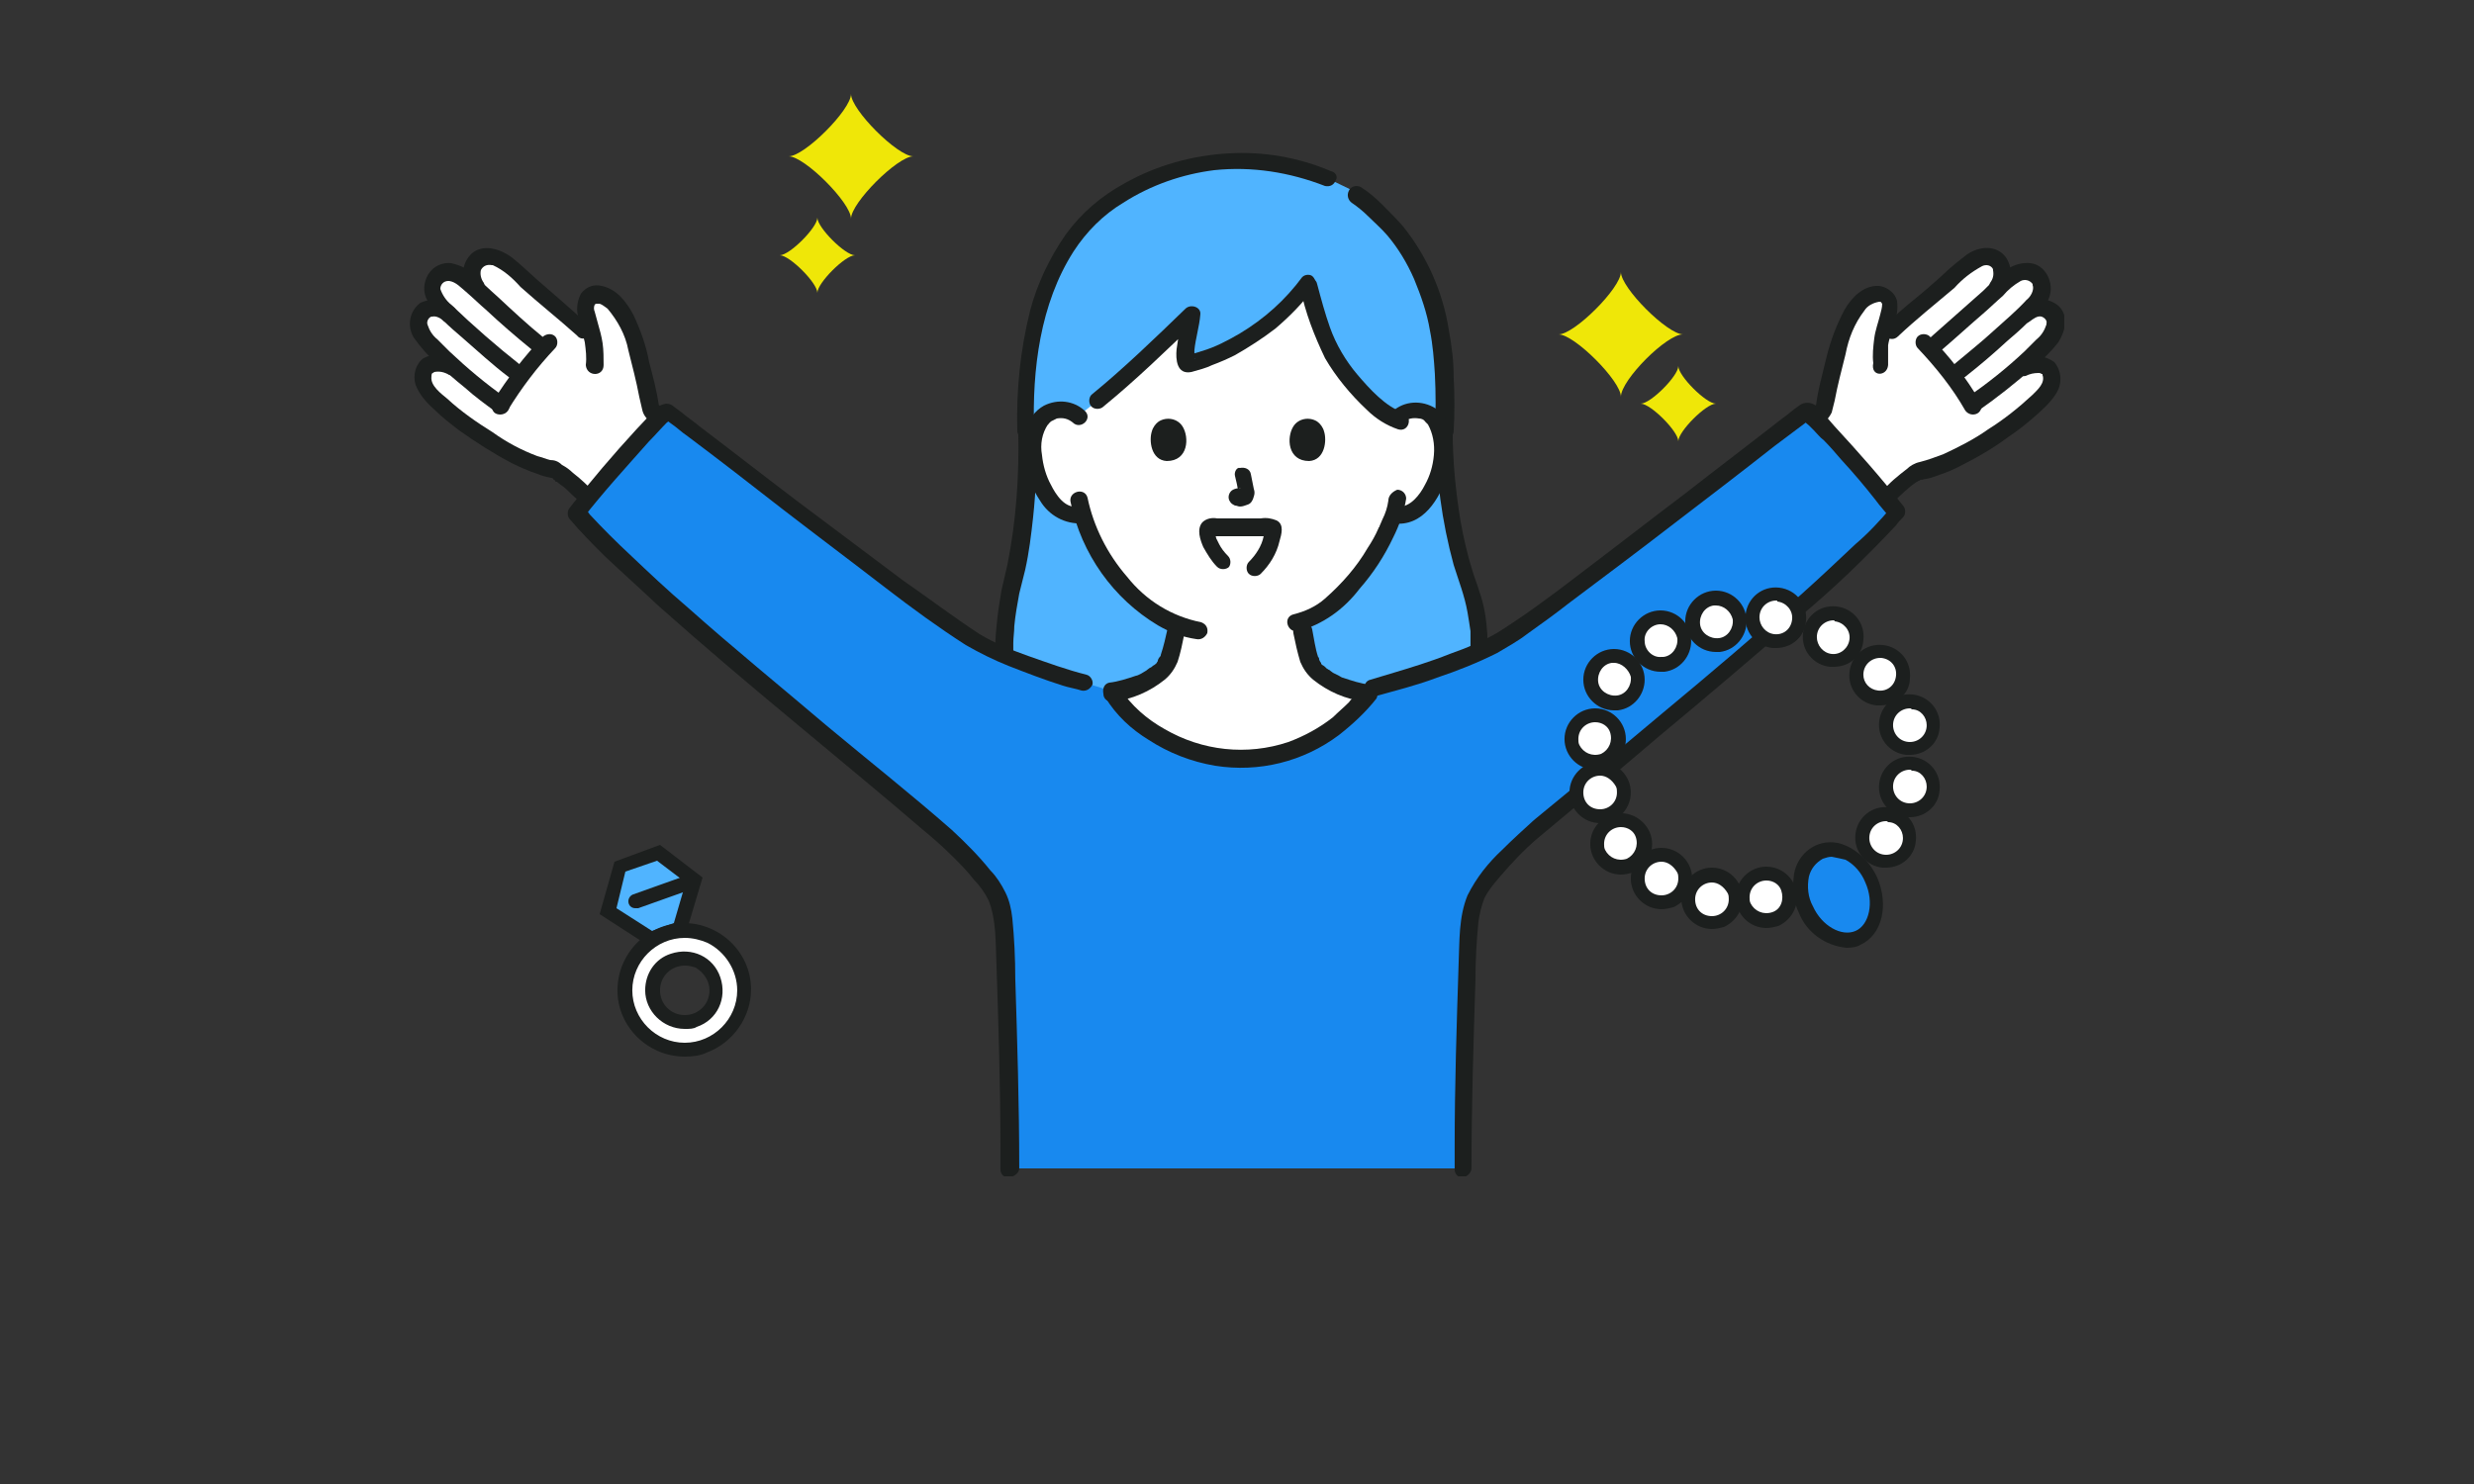<?xml version="1.0" encoding="utf-8"?>
<!-- Generator: Adobe Illustrator 27.0.1, SVG Export Plug-In . SVG Version: 6.00 Build 0)  -->
<svg version="1.1" id="レイヤー_1" xmlns="http://www.w3.org/2000/svg" xmlns:xlink="http://www.w3.org/1999/xlink" x="0px"
	 y="0px" viewBox="0 0 250 150" style="enable-background:new 0 0 250 150;" xml:space="preserve">
<rect x="0" y="0" width="250" height="150" fill="#333333" stroke="none"/>
<style type="text/css">
	.st0{clip-path:url(#SVGID_00000022521180102063552250000011599989474083879833_);}
	.st1{fill:#FFFFFF;}
	.st2{fill:#1C1F1E;}
	.st3{fill:#50B4FF;}
	.st4{fill:#1889EF;}
	.st5{fill:#EFE708;}
	.st6{fill:none;}
</style>
<g id="グループ_68" transform="translate(41.395 9.5)">
	<g>
		<defs>
			<rect id="SVGID_1_" x="0" width="167.2" height="109.4"/>
		</defs>
		<clipPath id="SVGID_00000130627245515622977770000012936161736102891404_">
			<use xlink:href="#SVGID_1_"  style="overflow:visible;"/>
		</clipPath>
		<g id="グループ_67" style="clip-path:url(#SVGID_00000130627245515622977770000012936161736102891404_);">
			<path id="パス_475" class="st1" d="M166.1,24.2c0.3-0.5,0.4-1.2,0.1-1.8c-0.4-0.6-1.1-0.9-1.8-0.7c-0.6,0.2-1.1,0.5-1.5,0.9
				c0.3-0.3,0.6-0.6,0.9-0.9c0.6-0.5,1-1.2,1.1-2c0-0.8-0.5-1.6-1.3-1.7c-0.8-0.1-1.7,0.3-2.2,0.9c-0.3,0.3-0.7,0.6-1,0.9l0.2-0.3
				c0.2-0.4,0.4-0.8,0.4-1.2c0.1-0.7-0.2-1.4-0.8-1.7c-0.6-0.3-1.2-0.3-1.8,0c-0.5,0.2-1,0.6-1.5,1c-1.8,1.6-5.4,4.6-7.1,6.3
				c0,0-0.5,0.4-1.1,1c0.3-1.2,0.5-1.8,0.8-3.1c0.1-0.4,0-0.8-0.3-1.1c-0.2-0.2-0.4-0.3-0.6-0.4c-1.3-0.2-2.3,0.9-3,2.1
				c-0.8,1.6-1.4,3.3-1.8,5.1c-0.3,1.3-0.8,3.1-1,4.4c-0.3,0.3-0.6,0.6-0.9,1c2.4,2.6,4.8,5.3,7,8l0.1-0.1c1-1,2.1-1.9,3.2-2.7
				c3-0.7,4.6-1.7,7.4-3.4c1.3-0.8,2.6-1.7,3.8-2.8c0.7-0.6,1.4-1.3,1.9-2c0.4-0.5,0.5-1.2,0.3-1.8c-0.2-0.6-0.8-0.9-1.4-0.8
				c-0.6,0-1.2,0.2-1.7,0.5c0.9-0.7,1.6-1.4,2.3-2C165.3,25.3,165.7,24.8,166.1,24.2"/>
			<path id="パス_476" class="st2" d="M149.4,27.4c0-0.7,0-1.3,0-2c0.1-0.7,0.4-1.4,0.6-2.1c0.3-0.8,0.4-1.6,0.3-2.4
				c-0.2-0.8-1-1.4-1.8-1.5c-1.6-0.1-2.8,1.2-3.5,2.4c-0.8,1.5-1.4,3.1-1.8,4.7c-0.4,1.7-0.9,3.4-1.1,5.1l0.2-0.4
				c-0.9,1-1.8,2-2.7,2.9c-0.3,0.4-0.3,0.9,0.1,1.2c0.3,0.3,0.8,0.3,1.2,0c0.7-0.7,1.3-1.3,1.9-2c0.4-0.3,0.7-0.7,0.9-1.1
				c0.1-0.4,0.2-0.8,0.3-1.2c0.3-1.6,0.7-3.1,1.1-4.7c0.3-1.6,0.9-3.1,1.9-4.4c0.3-0.5,0.9-0.8,1.5-0.9c0.1,0,0.1,0,0.1,0
				c0.1,0,0.1,0.1,0.2,0.2c0,0.4-0.1,0.7-0.2,1.1c-0.2,0.8-0.5,1.6-0.6,2.4c-0.1,0.8-0.2,1.7-0.1,2.5
				C147.6,28.6,149.3,28.6,149.4,27.4L149.4,27.4z"/>
			<path id="パス_477" class="st2" d="M163.7,23c0.4-0.3,0.8-0.6,1.2-0.5c0.3,0.1,0.6,0.4,0.5,0.7c0,0,0,0,0,0c0,0,0,0,0,0.1
				c-0.2,0.6-0.5,1.1-1,1.5c-0.4,0.4-0.8,0.8-1.2,1.2c-1.8,1.7-3.7,3.2-5.7,4.6c-0.4,0.3-0.5,0.8-0.3,1.2c0.2,0.4,0.8,0.6,1.2,0.3
				c2-1.4,3.9-2.9,5.7-4.5c0.9-0.7,1.8-1.6,2.5-2.5c0.7-1.1,1.1-2.7,0-3.7c-1.1-0.9-2.7-0.9-3.7,0.1c-0.4,0.3-0.5,0.8-0.3,1.2
				C162.8,23.1,163.3,23.3,163.7,23L163.7,23z"/>
			<path id="パス_478" class="st2" d="M154.9,25.8c1.4-1.2,2.7-2.4,4.1-3.6c0.7-0.6,1.3-1.2,2-1.8c0.5-0.6,1.1-1.1,1.8-1.5
				c0.4-0.2,0.9-0.1,1.2,0.3c0,0,0,0,0,0c0,0,0,0,0,0.1c0.2,0.5-0.2,1.2-0.6,1.5c-1,1.1-2.2,2.1-3.3,3.1c-1.3,1.2-2.7,2.3-4,3.4
				c-0.3,0.3-0.3,0.9,0,1.2c0.3,0.3,0.9,0.3,1.2,0c1.4-1.1,2.8-2.3,4.1-3.5c0.7-0.6,1.4-1.2,2-1.8c0.6-0.5,1.2-1.2,1.8-1.8
				c0.6-0.7,0.8-1.7,0.5-2.6c-0.3-0.9-1-1.6-1.9-1.7c-0.9-0.1-1.9,0.2-2.6,0.8c-0.8,0.6-1.5,1.3-2.2,2c-1.7,1.5-3.5,3.1-5.2,4.6
				C152.8,25.3,154.1,26.5,154.9,25.8L154.9,25.8z"/>
			<path id="パス_479" class="st2" d="M150.4,24.5c1.8-1.7,3.8-3.3,5.7-4.9c0.8-0.9,1.7-1.6,2.8-2.2c0.4-0.2,0.9-0.1,1.1,0.3
				c0,0,0,0.1,0,0.1c0.1,0.5,0,0.9-0.3,1.3c-0.2,0.4-0.1,1,0.4,1.2c0.4,0.2,0.9,0.1,1.2-0.3c0.7-1.1,0.7-2.4,0-3.5
				c-1-1.3-2.7-1.1-3.9-0.3c-0.9,0.7-1.8,1.4-2.6,2.2c-0.9,0.8-1.8,1.6-2.8,2.4s-1.9,1.6-2.8,2.5C148.3,24.1,149.6,25.3,150.4,24.5z
				"/>
			<path id="パス_480" class="st2" d="M152.4,25.7c1.8,1.9,3.5,4,4.8,6.3c0.3,0.4,0.8,0.5,1.2,0.3c0.4-0.2,0.6-0.8,0.3-1.2
				c-1.4-2.4-3.1-4.6-5.1-6.6c-0.3-0.3-0.9-0.3-1.2,0C152.1,24.8,152.1,25.4,152.4,25.7L152.4,25.7z"/>
			<path id="パス_481" class="st1" d="M18,40.7l0.1,0.1c2.2-2.7,4.6-5.4,7-8c-0.3-0.3-0.6-0.6-0.9-1c-0.2-1.3-0.7-3.1-1-4.4
				c-0.3-1.8-0.9-3.5-1.8-5.1c-0.7-1.1-1.7-2.2-3-2.1c-0.2,0.1-0.5,0.2-0.6,0.4c-0.3,0.3-0.3,0.7-0.3,1.1c0.3,1.3,0.5,1.9,0.8,3.1
				l-1.1-1c-1.8-1.6-5.4-4.6-7.1-6.3c-0.4-0.4-0.9-0.7-1.5-1c-0.6-0.3-1.2-0.3-1.8,0c-0.6,0.4-0.9,1.1-0.8,1.7
				c0.1,0.4,0.2,0.8,0.4,1.2l0.2,0.3c-0.4-0.3-0.7-0.6-1-0.9c-0.5-0.6-1.4-1-2.2-0.9c-0.8,0.2-1.4,0.9-1.3,1.7
				c0.1,0.8,0.5,1.5,1.1,2C3.7,22,4,22.3,4.3,22.6c-0.4-0.4-1-0.7-1.5-0.9c-0.7-0.2-1.4,0.1-1.8,0.7c-0.2,0.6-0.2,1.2,0.1,1.8
				c0.3,0.5,0.7,1,1.2,1.5c0.6,0.6,1.4,1.3,2.3,2c-0.5-0.3-1.1-0.5-1.7-0.5c-0.6-0.1-1.2,0.2-1.4,0.8c-0.2,0.6-0.1,1.3,0.3,1.8
				c0.6,0.7,1.2,1.4,1.9,2c1.2,1,2.4,1.9,3.8,2.8c2.8,1.8,4.5,2.8,7.4,3.4C16,38.8,17.1,39.7,18,40.7"/>
			<path id="パス_482" class="st2" d="M19.6,27.4c0-0.7,0-1.5-0.1-2.2c-0.1-0.7-0.3-1.4-0.5-2.1c-0.1-0.4-0.2-0.7-0.3-1.1
				c-0.1-0.2-0.1-0.5,0-0.7c0.1-0.1,0.1-0.1,0.2-0.1c0.1,0,0.2,0,0.3,0c0.3,0.1,0.5,0.3,0.8,0.5c1,1.2,1.8,2.6,2.1,4.2
				c0.4,1.6,0.8,3.1,1.1,4.7c0.1,0.4,0.2,0.9,0.3,1.3c0.1,0.5,0.4,0.9,0.8,1.2c0.7,0.8,1.5,1.6,2.2,2.3c0.4,0.3,0.9,0.3,1.2-0.1
				c0.3-0.3,0.3-0.8,0-1.2c-0.9-0.9-1.9-1.9-2.7-2.9l0.2,0.4c-0.2-1.5-0.6-3-1-4.5c-0.3-1.7-0.9-3.3-1.6-4.8
				c-0.7-1.3-1.7-2.6-3.2-2.9c-0.8-0.2-1.6,0.1-2.1,0.8c-0.4,0.8-0.5,1.7-0.2,2.5c0.2,0.8,0.4,1.6,0.6,2.4c0.1,0.8,0.2,1.5,0.1,2.3
				C17.9,28.6,19.6,28.6,19.6,27.4L19.6,27.4z"/>
			<path id="パス_483" class="st2" d="M4.5,26.7c-1-0.5-2.1-0.5-3.1,0c-0.8,0.6-1.1,1.7-0.8,2.7c0.4,1,1.1,1.8,1.9,2.5
				c0.8,0.8,1.6,1.4,2.5,2.1c1.7,1.2,3.4,2.3,5.3,3.3c0.8,0.4,1.7,0.8,2.6,1.1c0.5,0.2,0.9,0.3,1.4,0.4c0.1,0,0.2,0.1,0.3,0.1
				c0,0-0.1-0.1-0.1,0s0.2,0.1,0.2,0.2s0.1,0.1,0.2,0.1c-0.1-0.1,0,0,0.1,0.1c0.1,0.1,0.3,0.2,0.4,0.3c0.3,0.2,0.6,0.5,0.9,0.8
				c0.4,0.4,0.8,0.7,1.2,1.1c0.7,0.8,2-0.4,1.2-1.2c-0.7-0.7-1.4-1.4-2.2-2c-0.3-0.3-0.7-0.6-1.1-0.8C15,37.1,14.6,37,14.2,37
				c-0.4-0.1-0.9-0.3-1.3-0.4c-1.6-0.6-3.1-1.4-4.5-2.4c-1.6-1-3.2-2.1-4.6-3.4c-0.6-0.5-1.7-1.3-1.6-2.2c0-0.1,0-0.3,0.1-0.4
				c-0.1,0.1,0.2-0.1,0.2-0.1c0.5-0.1,1,0,1.5,0.3c0.5,0.1,0.9-0.1,1.1-0.6C5.2,27.3,4.9,26.9,4.5,26.7L4.5,26.7z"/>
			<path id="パス_484" class="st2" d="M4.4,21.5c-0.9-0.8-2.2-0.9-3.3-0.4c-1.1,0.8-1.4,2.3-0.7,3.5c0.7,1,1.5,1.9,2.4,2.7
				c0.9,0.8,1.8,1.6,2.8,2.4c1,0.9,2.1,1.7,3.2,2.5c0.4,0.2,1,0.1,1.2-0.3c0.2-0.4,0.1-0.9-0.3-1.2c-2-1.4-3.9-3-5.7-4.7
				c-0.4-0.4-0.8-0.8-1.2-1.2c-0.5-0.4-0.8-0.9-1-1.5c-0.1-0.3,0.1-0.7,0.4-0.8c0,0,0,0,0,0l0.1,0c0.4-0.1,0.9,0.2,1.2,0.5
				c0.4,0.2,1,0.1,1.2-0.3C4.9,22.3,4.8,21.8,4.4,21.5"/>
			<path id="パス_485" class="st2" d="M13.5,24.6c-1.6-1.3-3.1-2.7-4.6-4.1c-0.8-0.7-1.5-1.4-2.3-2.1c-0.6-0.7-1.5-1.1-2.4-1.3
				c-0.9-0.1-1.8,0.3-2.3,1.1c-0.5,0.8-0.6,1.8-0.1,2.7c0.4,0.7,1,1.4,1.6,2c0.6,0.6,1.3,1.2,2,1.8c1.5,1.3,3,2.7,4.6,3.9
				c0.3,0.3,0.9,0.3,1.2,0c0.3-0.3,0.3-0.9,0-1.2c-2.4-1.9-4.7-3.9-7-6.1c-0.5-0.4-0.9-1-1.1-1.6c0-0.4,0.3-0.8,0.8-0.8
				c0,0,0.1,0,0.1,0c0.7,0.1,1.2,0.7,1.7,1.1c0.7,0.6,1.3,1.2,2,1.8c1.5,1.4,3,2.7,4.6,4C13.1,26.5,14.4,25.3,13.5,24.6L13.5,24.6z"
				/>
			<path id="パス_486" class="st2" d="M18,23.3c-1.7-1.6-3.5-3.1-5.2-4.6c-0.8-0.7-1.6-1.5-2.5-2.2c-1.1-0.8-2.8-1.4-4-0.4
				c-1.1,1-1.2,2.7-0.3,3.9c0.3,0.4,0.8,0.5,1.2,0.3c0.4-0.2,0.5-0.7,0.3-1.2c-0.3-0.4-0.4-0.9-0.3-1.3c0.2-0.4,0.6-0.6,1.1-0.5
				c0,0,0.1,0,0.1,0c1.1,0.5,2,1.3,2.8,2.2c1.9,1.7,3.8,3.2,5.7,4.9C17.6,25.3,18.9,24.1,18,23.3z"/>
			<path id="パス_487" class="st2" d="M13.5,24.5c-1.9,2-3.6,4.2-5.1,6.6c-0.2,0.4-0.1,1,0.3,1.2c0.4,0.2,1,0.1,1.2-0.3
				c1.4-2.3,3-4.4,4.8-6.3c0.3-0.3,0.3-0.9,0-1.2C14.4,24.2,13.9,24.2,13.5,24.5L13.5,24.5z"/>
			<path id="パス_488" class="st3" d="M62.4,34.1c-0.3-10.1,2.3-17.5,6.5-21.5C73,9,78.1,6.9,83.6,6.8c3.2,0,6.4,0.6,9.3,1.8
				l2.9,1.4c1.1,0.7,2.1,1.6,3,2.6c3.2,3.1,5.4,8.7,5.8,13.6c0.2,2.6,0.2,5.2,0.1,7.8c-0.1,5.3,0.8,10.6,2.5,15.7
				c0.6,1.7,1,3.5,1,5.4c0,3.2-4,7.4-8.5,5.7l-32.7,0.8c-4.2,0.1-6.9-3-6.9-5.8c0.1-2.4,0.4-4.8,1-7.1
				C61.8,45.9,62.4,40.9,62.4,34.1"/>
			<path id="パス_489" class="st2" d="M103.7,34.1c0,4.6,0.6,9.1,1.8,13.5c0.5,1.6,1.1,3.1,1.4,4.8c0.1,0.6,0.2,1.2,0.3,1.9
				c0,0.5,0,1,0,1.5c-0.2,0.9-0.6,1.7-1.1,2.3c-1.5,1.9-4,2.7-6.3,1.9c-1.1-0.4-1.5,1.3-0.5,1.7c2.4,0.8,5,0.3,6.9-1.3
				c1.8-1.4,2.8-3.5,2.7-5.8c-0.1-1.5-0.3-2.9-0.8-4.3c-0.2-0.7-0.5-1.4-0.7-2.1c-0.5-1.6-0.9-3.3-1.2-5c-0.5-3-0.8-6.1-0.8-9.1
				c0-0.5-0.4-0.9-0.9-0.8C104.1,33.2,103.7,33.6,103.7,34.1L103.7,34.1z"/>
			<path id="パス_490" class="st2" d="M61.5,34.1c0.1,4.5-0.2,9-1.1,13.5c-0.2,0.9-0.4,1.7-0.6,2.6c-0.2,1.2-0.4,2.4-0.5,3.7
				c-0.1,1-0.2,2.1,0,3.1c0.2,0.9,0.5,1.8,1.1,2.5c1.6,2,4,3.2,6.6,3.1c0.5,0,0.9-0.4,0.8-0.9c0-0.5-0.4-0.8-0.8-0.8
				c-1.9,0.1-3.8-0.7-5-2.2c-0.5-0.6-0.8-1.4-1-2.2c0-0.3,0-0.7,0-1c0-0.6,0.1-1.1,0.1-1.7c0.1-1.1,0.3-2.2,0.5-3.3
				c0.2-0.8,0.4-1.6,0.6-2.4c0.4-1.8,0.6-3.5,0.8-5.3c0.3-2.8,0.4-5.7,0.4-8.6c0-0.5-0.4-0.9-0.9-0.8C61.9,33.2,61.5,33.6,61.5,34.1
				L61.5,34.1z"/>
			<path id="パス_491" class="st4" d="M60.8,108.6c0-8.3-0.4-21-0.5-23.1c-0.1-1.8-0.3-4.2-1.6-5.8c-1.3-1.6-2.8-3.1-4.3-4.6
				C44.1,66.4,21.9,48.4,17,42.3c2.7-3.4,5.7-6.8,8.8-10.1c0.1-0.1,0.3-0.1,0.5,0c6.4,4.8,26.1,20.2,31.1,23.3
				c2.9,1.4,5.9,2.6,9,3.6c1.4,0.3,2.9,0.7,4.3,1.2c1.7,3.4,7.2,6.9,12.9,6.9c5.1,0,9.9-2.4,13-6.4l0.1-0.2l0.4-0.5
				c0.9-0.3,2.4-0.7,3.6-1c3.1-1,6.1-2.2,9-3.6c5-3,24.7-18.4,31.1-23.3c0.1-0.1,0.4-0.1,0.5,0c3.1,3.2,6.1,6.7,8.8,10.1
				c-4.9,6.1-27.1,24.1-37.4,32.8c-1.5,1.4-2.9,3-4.3,4.6c-1.3,1.6-1.5,4-1.6,5.8c-0.1,2.1-0.5,14.8-0.5,23.1L60.8,108.6z"/>
			<path id="パス_492" class="st2" d="M149.8,41.4c0.8-0.8,1.6-1.6,2.5-2.2c0,0,0.1-0.1,0,0c0.1,0,0.1-0.1,0.2-0.1
				c0.1,0,0.1-0.1,0.2-0.1c0.1-0.1,0.2,0-0.1,0c0.1,0,0.1,0,0.2,0c0.3-0.1,0.6-0.1,0.9-0.2c0.9-0.3,1.8-0.6,2.6-1
				c1.8-0.9,3.6-1.9,5.2-3.1c0.9-0.6,1.8-1.3,2.6-2c0.8-0.7,1.6-1.4,2.2-2.3c0.7-1,0.7-2.3-0.1-3.3c-1-0.7-2.3-0.9-3.4-0.3
				c-0.5,0.1-0.7,0.6-0.6,1.1c0.1,0.5,0.6,0.7,1.1,0.6c0.4-0.2,0.8-0.3,1.3-0.3c0.1,0,0.2,0,0.3,0.1c0.1,0,0.1,0,0.1,0.1
				c0.3,0.8-0.5,1.5-1,2c-1.4,1.3-2.9,2.5-4.5,3.5c-1.4,1-3,1.8-4.5,2.5c-0.8,0.3-1.6,0.6-2.4,0.8c-0.5,0.1-1,0.4-1.3,0.7
				c-0.9,0.7-1.8,1.4-2.5,2.3C147.8,41,149,42.2,149.8,41.4L149.8,41.4z"/>
			<path id="パス_493" class="st2" d="M107.3,108.6c0-6.3,0.2-12.7,0.4-19c0-2,0.1-3.9,0.3-5.9c0.1-0.8,0.3-1.6,0.6-2.4
				c0.4-0.8,0.9-1.4,1.5-2.1c1.2-1.4,2.4-2.7,3.8-3.9c4.2-3.5,8.4-7,12.5-10.5c4.7-3.9,9.4-7.9,14-11.9c3.5-2.9,6.7-6,9.8-9.3
				c0.2-0.3,0.4-0.5,0.7-0.8c0.3-0.3,0.3-0.9,0-1.2c-2.2-2.8-4.5-5.4-6.9-8c-0.6-0.7-1.2-1.4-1.8-2c-0.5-0.5-1.3-0.5-1.8-0.1
				c-0.6,0.4-1.1,0.9-1.7,1.3c-3.2,2.5-6.5,5-9.7,7.5c-3.7,2.8-7.3,5.6-11,8.4c-2.6,2-5.3,4-8,5.7c-1.5,0.9-3.2,1.6-4.9,2.2
				c-2,0.8-4,1.4-6,2c-0.7,0.2-1.3,0.4-2,0.6c-0.5,0.1-0.7,0.6-0.6,1.1c0.1,0.4,0.6,0.7,1,0.6c2.1-0.6,4.2-1.1,6.3-1.9
				c2.1-0.7,4.1-1.5,6.1-2.5c1-0.6,2.1-1.2,3-1.9c1.4-1,2.8-2,4.2-3.1c3.6-2.7,7.2-5.4,10.7-8.1c3.4-2.6,6.8-5.2,10.1-7.8l2-1.5
				l0.8-0.6l0.4-0.3c0.1,0,0.1-0.1,0.2-0.1c0,0,0.1,0,0.1-0.1c0.1-0.1,0.1-0.1-0.2,0c-0.2,0-0.3,0-0.2,0.1c0,0.1,0.3,0.3,0.4,0.4
				l0.5,0.5c0.3,0.3,0.6,0.7,1,1c0.6,0.6,1.2,1.3,1.8,2c1.2,1.3,2.3,2.6,3.4,4c0.5,0.7,1.1,1.3,1.6,2v-1.2c-1.1,1.3-2.3,2.6-3.6,3.7
				c-1.8,1.7-3.6,3.4-5.5,5.1c-4.5,4-9.2,8-13.9,11.9c-4.4,3.7-8.7,7.3-13.1,10.9c-1.1,1-2.2,2-3.2,3c-1.4,1.3-2.6,2.8-3.5,4.6
				c-0.9,2.2-0.8,4.6-0.9,6.9c-0.2,6.2-0.4,12.3-0.4,18.5c0,0.8,0,1.5,0,2.3c0,0.5,0.4,0.9,0.9,0.8
				C106.9,109.4,107.3,109,107.3,108.6L107.3,108.6z"/>
			<path id="パス_494" class="st2" d="M61.6,108.6c0-6.4-0.2-12.8-0.4-19.2c0-2-0.1-4.1-0.3-6.1c-0.1-0.9-0.3-1.8-0.7-2.6
				c-0.4-0.8-0.9-1.6-1.5-2.2c-1.2-1.5-2.5-2.8-3.9-4.1c-4.1-3.6-8.4-7-12.6-10.5c-4.7-4-9.5-7.9-14.1-12c-2-1.7-3.9-3.5-5.8-5.3
				c-1.4-1.3-2.8-2.7-4.1-4.1c-0.2-0.3-0.4-0.5-0.7-0.8v1.2c2.1-2.7,4.4-5.2,6.7-7.8c0.6-0.6,1.2-1.3,1.8-1.9c0,0,0.2-0.1,0.2-0.2
				l0.1-0.1l-0.5,0c0,0,0.2,0.1,0.2,0.1l0.4,0.3c0.6,0.4,1.1,0.9,1.7,1.3c3.2,2.4,6.3,4.8,9.5,7.3c3.5,2.7,7.1,5.4,10.6,8.1
				c2.6,2,5.2,3.9,8,5.7c1.4,0.8,2.8,1.5,4.3,2.1c1.8,0.7,3.6,1.4,5.5,2c0.6,0.2,1.3,0.3,1.9,0.5c0.5,0.1,0.9-0.2,1.1-0.6
				c0.1-0.4-0.2-0.9-0.6-1c-2-0.5-3.9-1.2-5.9-1.9c-1.7-0.6-3.4-1.3-4.9-2.2c-2.6-1.7-5.1-3.6-7.7-5.4c-3.6-2.7-7.2-5.4-10.8-8.1
				c-3.3-2.5-6.5-5-9.8-7.5c-0.6-0.5-1.2-0.9-1.8-1.4c-0.3-0.2-0.5-0.4-0.8-0.6c-0.2-0.2-0.5-0.3-0.8-0.3c-0.5,0.1-0.9,0.3-1.2,0.7
				c-2.4,2.5-4.7,5.1-6.9,7.8c-0.5,0.7-1.1,1.3-1.6,2c-0.3,0.3-0.3,0.9,0,1.2c1.1,1.3,2.3,2.5,3.5,3.7c1.8,1.7,3.6,3.3,5.4,5
				c4.5,4,9.1,7.9,13.8,11.8c4.3,3.6,8.7,7.2,13,10.9c1.1,0.9,2.1,1.8,3.1,2.8c0.7,0.7,1.4,1.4,2,2.2c0.6,0.6,1.1,1.3,1.5,2.1
				c0.8,2,0.7,4.3,0.8,6.5c0.2,6.1,0.4,12.3,0.4,18.4c0,0.8,0,1.5,0,2.3c0,0.5,0.4,0.9,0.9,0.8C61.2,109.4,61.6,109,61.6,108.6
				L61.6,108.6z"/>
			<path id="パス_495" class="st2" d="M93.1,7.8C89.8,6.4,86.3,5.8,82.8,6C79.1,6.2,75.5,7.2,72.3,9c-2.4,1.3-4.4,3-6,5.2
				c-1.6,2.3-2.9,5-3.6,7.7c-1,4-1.4,8-1.3,12.1c0,1.1,1.8,1.1,1.7,0c-0.2-6.1,0.6-12.8,4-18.1c1.3-2,3-3.7,5-4.9
				c2.8-1.8,6-2.9,9.2-3.3c3.8-0.4,7.6,0.2,11.2,1.6c0.5,0.1,0.9-0.1,1.1-0.6C93.8,8.4,93.6,7.9,93.1,7.8L93.1,7.8z"/>
			<path id="パス_496" class="st2" d="M105.5,34.1c0.1-1.8,0.1-3.6,0-5.5c0-1.6-0.2-3.2-0.5-4.8c-0.6-3.8-2.2-7.4-4.6-10.4
				c-0.7-0.8-1.4-1.5-2.1-2.2c-0.7-0.7-1.4-1.3-2.2-1.8c-0.4-0.2-1-0.1-1.2,0.4c-0.2,0.4-0.1,0.9,0.3,1.2c0.6,0.4,1.2,0.9,1.7,1.4
				c0.6,0.6,1.3,1.2,1.9,1.9c1.1,1.3,2,2.8,2.7,4.4c0.7,1.7,1.3,3.4,1.6,5.2c0.3,1.5,0.4,2.9,0.5,4.4c0.1,2,0.1,3.9,0,5.9
				c0,0.5,0.4,0.9,0.9,0.9C105.1,34.9,105.5,34.5,105.5,34.1L105.5,34.1z"/>
			<path id="パス_497" class="st1" d="M99.1,32.5c-2.5-1.4-5.2-5-6.1-6.8c-0.9-2.1-1.7-4.3-2.2-6.6c-2.9,3.9-7.1,6.8-11.8,8.2
				c-1.1,0.3-0.1-3.3,0.1-5c-3.6,3.7-7.5,7.1-11.6,10.3c-0.5-0.5-1.2-0.7-1.9-0.7c-0.9,0-1.7,0.4-2.1,1.2c-0.7,1.6-0.7,3.4-0.2,5
				c0.4,1.4,1.2,2.7,2.3,3.7c0.6,0.5,1.5,0.8,2.3,0.6c0.7,2.4,2,4.7,3.6,6.6c1.6,2,3.7,3.6,6,4.6c-0.2,1.2-0.6,2.5-1,3.7
				c-0.7,1.5-2.9,2.7-5.8,3.2c1.9,3.3,7.2,6.6,12.8,6.7c5.1,0,9.9-2.4,13-6.4l0.2-0.2c-2.9-0.5-5.1-1.7-5.8-3.2
				c-0.4-1.3-0.7-2.6-1-3.9c4.4-1.4,8.1-7.6,8.7-9.3c0.1-0.3,0.4-1,0.7-1.8l0.1,0c0.8,0.1,1.6-0.1,2.2-0.6c1.1-1,1.9-2.3,2.3-3.7
				c0.5-1.6,0.5-3.4-0.2-5c-0.4-0.8-1.3-1.2-2.1-1.2c-0.8,0-1.5,0.3-2,0.8C99.5,32.7,99.3,32.6,99.1,32.5"/>
			<path id="パス_498" class="st2" d="M90,19.6c0.5,2.5,1.4,4.8,2.5,7.1c1.1,1.9,2.6,3.7,4.2,5.2c0.9,0.9,2,1.6,3.2,2
				c1.1,0.3,1.5-1.3,0.5-1.7c-1.8-0.6-3.4-2.4-4.6-3.8c-1.2-1.4-2.2-3.1-2.8-4.8c-0.5-1.4-0.9-2.9-1.3-4.4c-0.1-0.5-0.6-0.7-1.1-0.6
				C90.2,18.6,89.9,19.1,90,19.6z"/>
			<path id="パス_499" class="st2" d="M90.2,18.5c-1.7,2.3-3.8,4.2-6.3,5.7c-1.2,0.7-2.5,1.4-3.9,1.8c-0.3,0.1-0.6,0.2-1,0.3
				c-0.1,0-0.2,0-0.3,0.1c-0.1,0-0.1,0,0.1,0c0.1,0,0.2,0,0.3,0.1c0,0,0.3,0.3,0.2,0.2c0.1,0.1,0,0.1,0,0s0,0.2,0,0c0,0,0-0.1,0-0.1
				c0-0.2,0-0.4,0-0.7c0.1-1.1,0.5-2.4,0.6-3.6c0.1-0.8-1-1.1-1.5-0.6c-3.1,3-6.2,6-9.5,8.7c-0.3,0.3-0.3,0.9,0,1.2
				c0.3,0.3,0.9,0.3,1.2,0c3.3-2.7,6.4-5.7,9.5-8.7l-1.5-0.6c0,0.1,0,0.1,0,0.2c0,0.1-0.1,0.3-0.1,0.4c-0.1,0.3-0.1,0.6-0.2,0.9
				c-0.1,0.7-0.2,1.3-0.3,2c-0.1,1,0,2.6,1.5,2.3c0.7-0.2,1.5-0.4,2.1-0.7c0.8-0.3,1.5-0.6,2.3-1c1.4-0.8,2.8-1.7,4.1-2.7
				c1.4-1.2,2.7-2.5,3.8-4c0.3-0.3,0.3-0.9,0-1.2C91.1,18.2,90.5,18.2,90.2,18.5L90.2,18.5z"/>
			<path id="パス_500" class="st2" d="M98.9,41.1c-0.1,0.7-0.3,1.3-0.6,1.9c-0.1,0.2-0.2,0.5-0.3,0.7c0,0.1-0.1,0.1-0.1,0.2
				c-0.1,0.2,0,0.1,0,0c-0.3,0.7-0.7,1.4-1.1,2c-1.1,1.9-2.6,3.6-4.3,5.1c-0.9,0.8-2,1.3-3.2,1.6c-1.1,0.3-0.6,1.9,0.5,1.7
				c2.5-0.7,4.6-2.2,6.2-4.3c1.4-1.6,2.5-3.3,3.4-5.2c0.6-1.2,1.1-2.6,1.3-3.9c0-0.5-0.4-0.9-0.9-0.9C99.3,40.2,98.9,40.6,98.9,41.1
				z"/>
			<path id="パス_501" class="st2" d="M66.8,41.3c1.1,5.2,4.3,9.7,8.8,12.4c1.2,0.7,2.5,1.2,3.9,1.4c0.5,0.1,0.9-0.2,1.1-0.6
				c0.1-0.5-0.1-0.9-0.6-1.1c-3-0.6-5.6-2.2-7.5-4.6c-2-2.3-3.4-5.1-4-8C68.2,39.7,66.5,40.2,66.8,41.3z"/>
			<path id="パス_502" class="st2" d="M68.2,32c-1.1-1-2.7-1.2-4.1-0.5c-0.9,0.5-1.6,1.4-1.8,2.5c-0.5,2.5,0,5,1.4,7.1
				c0.9,1.5,2.5,2.4,4.3,2.3c0.5-0.1,0.7-0.6,0.6-1.1c-0.1-0.5-0.6-0.7-1.1-0.6c-1.3,0.2-2.2-1.2-2.7-2.2c-0.5-0.9-0.8-2-0.9-3
				c-0.2-1.1,0-2.2,0.6-3.1c-0.1,0.2,0.1-0.1,0.1-0.1c0,0,0.2-0.2,0.2-0.2c0.2-0.1,0.4-0.2,0.6-0.3c0.6-0.1,1.1,0,1.6,0.4
				C67.8,34,69.1,32.8,68.2,32L68.2,32z"/>
			<path id="パス_503" class="st2" d="M100.4,33.2c0.4-0.4,1-0.5,1.6-0.4c0.2,0,0.5,0.1,0.6,0.3c0,0,0.1,0.1,0.2,0.2
				s0.2,0.2,0.1,0.1c0.5,0.9,0.7,2,0.6,3.1c-0.1,1.1-0.4,2.1-0.9,3c-0.5,1-1.5,2.3-2.7,2.2c-0.5-0.1-0.9,0.2-1.1,0.6
				c-0.1,0.5,0.1,0.9,0.6,1.1c3,0.4,4.7-2.5,5.5-5c0.4-1.3,0.5-2.6,0.3-3.9c-0.1-1.1-0.6-2.1-1.5-2.7c-1.4-0.9-3.2-0.8-4.4,0.3
				C98.4,32.8,99.6,34,100.4,33.2L100.4,33.2z"/>
			<path id="パス_504" class="st2" d="M96,60.1c-0.1,0.1-0.1,0.1-0.2,0.2c-0.1,0.2,0.1-0.1,0,0.1c-0.1,0.1-0.2,0.2-0.2,0.3
				c-0.2,0.3-0.5,0.5-0.7,0.8c-0.5,0.5-1.1,1-1.6,1.5c-1.4,1.1-2.9,1.9-4.5,2.5c-4.2,1.4-8.7,0.9-12.5-1.3c-1.8-1-3.4-2.4-4.5-4.1
				c-0.3-0.4-0.8-0.5-1.2-0.3c-0.4,0.2-0.5,0.8-0.3,1.2c1.1,1.8,2.6,3.2,4.4,4.3c2,1.3,4.3,2.2,6.7,2.6c4.4,0.7,8.9-0.4,12.5-3.1
				c1.4-1.1,2.7-2.3,3.8-3.7c0.2-0.4,0.1-1-0.3-1.2C96.8,59.6,96.2,59.7,96,60.1L96,60.1z"/>
			<path id="パス_505" class="st2" d="M71.1,61.4c1.9-0.2,3.7-1,5.2-2.2c0.6-0.5,1-1.1,1.3-1.8c0.3-0.9,0.5-1.9,0.7-2.9
				c0.1-0.5-0.2-0.9-0.6-1.1c-0.5-0.1-0.9,0.1-1.1,0.6c-0.2,0.9-0.4,1.8-0.7,2.7c0,0.1,0,0.1-0.1,0.2c-0.1,0.2,0.1-0.1,0,0
				c-0.1,0.1-0.2,0.3-0.2,0.4c-0.1,0.2,0.1-0.1,0,0c0,0.1-0.1,0.1-0.1,0.2c-0.1,0.1-0.2,0.2-0.4,0.3c0,0-0.2,0.2-0.1,0.1
				s-0.1,0.1-0.2,0.1c-0.1,0.1-0.3,0.2-0.4,0.3c-0.2,0.1-0.3,0.2-0.5,0.3s-0.4,0.2-0.5,0.2c-0.9,0.3-1.8,0.6-2.7,0.7
				c-0.5,0.1-0.7,0.6-0.6,1.1C70.1,61.2,70.6,61.5,71.1,61.4L71.1,61.4z"/>
			<path id="パス_506" class="st2" d="M89.3,54.5c0.2,1,0.4,1.9,0.7,2.9c0.3,0.7,0.7,1.3,1.3,1.8c1.5,1.2,3.3,2,5.2,2.2
				c0.5,0.1,0.9-0.2,1.1-0.6c0.1-0.5-0.1-0.9-0.6-1.1c-0.9-0.1-1.8-0.4-2.7-0.7c-0.1,0-0.2-0.1-0.4-0.2c-0.2-0.1-0.4-0.2-0.6-0.3
				c-0.1-0.1-0.3-0.2-0.4-0.3c-0.1,0-0.1-0.1-0.2-0.1c0.1,0.1-0.1-0.1-0.1-0.1c-0.1-0.1-0.2-0.2-0.4-0.3c-0.1-0.1-0.1-0.1-0.1-0.2
				c-0.2-0.2,0.1,0.1,0,0c-0.1-0.1-0.2-0.3-0.2-0.4c-0.1-0.2,0,0.1,0,0c0-0.1,0-0.1-0.1-0.2c-0.3-0.9-0.4-1.8-0.6-2.8
				c-0.1-0.5-0.6-0.7-1.1-0.6S89.2,54,89.3,54.5L89.3,54.5z"/>
			<path id="パス_507" class="st2" d="M83.4,38.6c0.1,0.5,0.3,1.1,0.3,1.6l0-0.2c0,0.1,0,0.1,0,0.2l0-0.2c0,0,0,0.1,0,0.1l0.1-0.2
				c0,0,0,0,0,0.1l0.1-0.2c0,0,0,0-0.1,0.1l0.2-0.1c0,0-0.1,0-0.1,0.1l0.2-0.1c-0.1,0-0.1,0.1-0.2,0.1l0.2,0c-0.1,0-0.1,0-0.2,0
				l0.2,0c-0.1,0-0.1,0-0.2,0c-0.2-0.1-0.5,0-0.7,0.1c-0.4,0.2-0.6,0.8-0.3,1.2c0,0,0,0,0,0l0,0c0.1,0.2,0.3,0.3,0.5,0.4
				c0.2,0,0.3,0.1,0.5,0.1c0.3,0,0.5-0.1,0.8-0.2c0.3-0.1,0.5-0.4,0.6-0.8c0.1-0.3,0.1-0.5,0-0.8c-0.1-0.5-0.2-1-0.3-1.5
				c-0.1-0.5-0.6-0.7-1.1-0.6c0,0,0,0,0,0l0,0C83.6,37.7,83.3,38.2,83.4,38.6L83.4,38.6z"/>
			<path id="パス_508" class="st2" d="M75,34.1c-0.3,0.9-0.1,2.9,1.5,3c2.2,0,2.3-2.4,1.6-3.5c-0.5-0.8-1.6-1-2.4-0.5
				C75.4,33.3,75.1,33.7,75,34.1"/>
			<path id="パス_509" class="st2" d="M92.4,34.1c0.3,0.9,0.1,2.9-1.5,3c-2.2,0-2.3-2.4-1.6-3.5c0.5-0.8,1.6-1,2.4-0.5
				C92,33.3,92.3,33.7,92.4,34.1"/>
			<path id="パス_510" class="st2" d="M82.7,46.7c-0.4-0.4-0.7-0.8-0.9-1.2c-0.1-0.2-0.2-0.4-0.3-0.6c0-0.1-0.1-0.3-0.1-0.4
				c0-0.2,0.1-0.3-0.3,0c-0.3,0.3-0.3,0.2-0.1,0.2h5.8c0.2,0,0.3,0.1-0.1-0.3c-0.3-0.3-0.2-0.4-0.3-0.1c0,0.2-0.1,0.3-0.1,0.4
				c-0.2,1-0.8,1.9-1.5,2.6c-0.3,0.3-0.3,0.9,0,1.2c0.3,0.3,0.9,0.3,1.2,0c0.9-0.9,1.6-2,1.9-3.3c0.2-0.7,0.5-1.7-0.3-2.1
				c-0.5-0.2-1-0.3-1.6-0.2H83h-1.4c-0.5-0.1-1.1,0-1.5,0.4c-0.6,0.7-0.2,1.8,0.1,2.5c0.4,0.7,0.8,1.4,1.4,2c0.3,0.3,0.9,0.3,1.2,0
				C83,47.5,83,47,82.7,46.7L82.7,46.7"/>
			<path id="パス_511" class="st5" d="M44.6,12.6c0-1.6-4.7-6.3-6.3-6.3c1.6,0,6.3-4.7,6.3-6.3c0,1.6,4.7,6.3,6.3,6.3
				C49.3,6.3,44.6,11,44.6,12.6"/>
			<path id="パス_512" class="st5" d="M122.4,30.6c0-1.6-4.7-6.3-6.3-6.3c1.6,0,6.3-4.7,6.3-6.3c0,1.6,4.7,6.3,6.3,6.3
				C127.1,24.2,122.4,28.9,122.4,30.6"/>
			<path id="パス_513" class="st5" d="M41.2,20.1c0-1-2.8-3.8-3.8-3.8c1,0,3.8-2.8,3.8-3.8c0,1,2.8,3.8,3.8,3.8
				C44,16.3,41.2,19.1,41.2,20.1"/>
			<path id="パス_514" class="st5" d="M128.2,35.1c0-1-2.8-3.8-3.8-3.8c1,0,3.8-2.8,3.8-3.8c0,1,2.8,3.8,3.8,3.8
				C131,31.3,128.2,34.1,128.2,35.1"/>
			<path id="パス_515" class="st1" d="M122.5,69.7c0.5,1.2-0.1,2.6-1.3,3.1c-1.2,0.5-2.6-0.1-3.1-1.3c-0.5-1.2,0.1-2.6,1.3-3.1
				C120.6,67.9,122,68.5,122.5,69.7C122.5,69.7,122.5,69.7,122.5,69.7"/>
			<path id="パス_516" class="st2" d="M120.3,73.7c-1.7,0-3.1-1.4-3.1-3.1c0-1.7,1.4-3.1,3.1-3.1c1.7,0,3.1,1.4,3.1,3.1
				c0,1.3-0.8,2.4-1.9,2.9C121.1,73.6,120.7,73.7,120.3,73.7 M120.3,68.9c-0.9,0-1.7,0.7-1.7,1.7s0.7,1.7,1.7,1.7
				c0.9,0,1.7-0.7,1.7-1.7c0-0.2,0-0.4-0.1-0.6l0,0C121.5,69.3,120.9,68.9,120.3,68.9"/>
			<path id="パス_517" class="st1" d="M124.6,74.9c0.5,1.2-0.1,2.6-1.3,3.1c-1.2,0.5-2.6-0.1-3.1-1.3c-0.5-1.2,0.1-2.6,1.3-3.1
				C122.7,73.1,124.1,73.7,124.6,74.9C124.6,74.9,124.6,74.9,124.6,74.9"/>
			<path id="パス_518" class="st2" d="M122.4,78.9c-1.7,0-3.1-1.4-3.1-3.1c0-1.7,1.4-3.1,3.1-3.1c1.3,0,2.4,0.8,2.9,1.9l0,0
				c0.7,1.6-0.1,3.4-1.7,4.1C123.2,78.8,122.8,78.9,122.4,78.9 M122.4,74.1c-0.9,0-1.7,0.7-1.7,1.7c0,0.2,0,0.4,0.1,0.6
				c0.4,0.8,1.3,1.2,2.2,0.9c0.8-0.4,1.2-1.3,0.9-2.2C123.7,74.5,123.1,74.1,122.4,74.1"/>
			<path id="パス_519" class="st1" d="M128.7,78.4c0.5,1.2-0.1,2.6-1.3,3.1c-1.2,0.5-2.6-0.1-3.1-1.3c-0.5-1.2,0.1-2.6,1.3-3.1
				C126.8,76.6,128.2,77.2,128.7,78.4C128.7,78.4,128.7,78.4,128.7,78.4"/>
			<path id="パス_520" class="st2" d="M126.5,82.4c-1.7,0-3.1-1.4-3.1-3.1c0-1.7,1.4-3.1,3.1-3.1c1.7,0,3.1,1.4,3.1,3.1
				c0,1.3-0.8,2.4-1.9,2.9C127.3,82.3,126.9,82.4,126.5,82.4 M126.5,77.6c-0.9,0-1.7,0.7-1.7,1.7s0.7,1.7,1.7,1.7
				c0.9,0,1.7-0.7,1.7-1.7c0-0.2,0-0.4-0.1-0.6C127.7,78,127.1,77.6,126.5,77.6"/>
			<path id="パス_521" class="st1" d="M133.8,80.4c0.5,1.2-0.1,2.6-1.3,3.1c-1.2,0.5-2.6-0.1-3.1-1.3c-0.5-1.2,0.1-2.6,1.3-3.1
				C131.9,78.6,133.3,79.2,133.8,80.4C133.8,80.4,133.8,80.4,133.8,80.4"/>
			<path id="パス_522" class="st2" d="M131.6,84.4c-1.7,0-3.1-1.4-3.1-3.1c0-1.7,1.4-3.1,3.1-3.1s3.1,1.4,3.1,3.1
				c0,1.3-0.8,2.4-1.9,2.9C132.4,84.3,132,84.4,131.6,84.4 M131.6,79.7c-0.9,0-1.7,0.7-1.7,1.7s0.7,1.7,1.7,1.7
				c0.9,0,1.7-0.7,1.7-1.7c0-0.2,0-0.4-0.1-0.6C132.8,80.1,132.2,79.7,131.6,79.7"/>
			<path id="パス_523" class="st1" d="M139.3,80.3c0.5,1.2-0.1,2.6-1.3,3.1c-1.2,0.5-2.6-0.1-3.1-1.3c-0.5-1.2,0.1-2.6,1.3-3.1
				C137.4,78.5,138.8,79.1,139.3,80.3C139.3,80.3,139.3,80.3,139.3,80.3"/>
			<path id="パス_524" class="st2" d="M137.1,84.3c-1.7,0-3.1-1.4-3.1-3.1c0-1.7,1.4-3.1,3.1-3.1s3.1,1.4,3.1,3.1
				c0,1.3-0.8,2.4-1.9,2.9C137.9,84.2,137.5,84.3,137.1,84.3 M137.1,79.5c-0.9,0-1.7,0.7-1.7,1.7c0,0.2,0,0.4,0.1,0.6
				c0.4,0.8,1.3,1.2,2.2,0.9s1.2-1.3,0.9-2.2C138.4,79.9,137.8,79.5,137.1,79.5"/>
			<path id="パス_525" class="st4" d="M147.8,79.5c1.1,2.4,0.5,5-1.4,5.8s-4.2-0.4-5.3-2.8s-0.5-5,1.4-5.8S146.7,77.1,147.8,79.5"
				/>
			<path id="パス_526" class="st2" d="M145.2,86.3c-2.1-0.2-4-1.5-4.8-3.5c-0.6-1.2-0.7-2.6-0.5-4c0.4-2.1,2.3-3.5,4.4-3.1
				c0.5,0.1,0.9,0.3,1.3,0.5c1.2,0.7,2.1,1.7,2.7,3c1.2,2.8,0.5,5.8-1.7,6.8C146.3,86.2,145.8,86.3,145.2,86.3 M143.7,77.1
				c-0.3,0-0.6,0.1-0.9,0.2c-0.7,0.4-1.2,1-1.4,1.8c-0.2,1-0.1,2.1,0.4,3c0.9,2,2.9,3.1,4.3,2.5s1.9-2.9,1-4.9c-0.4-1-1.1-1.8-2-2.3
				C144.7,77.3,144.2,77.2,143.7,77.1"/>
			<path id="パス_527" class="st1" d="M151.6,75.4c-0.1,1.3-1.3,2.3-2.6,2.1s-2.3-1.3-2.1-2.6c0.1-1.3,1.3-2.3,2.6-2.1
				c0,0,0,0,0,0C150.8,72.9,151.7,74.1,151.6,75.4"/>
			<path id="パス_528" class="st2" d="M149.2,78.2c-0.1,0-0.2,0-0.4,0c-1.7-0.2-2.9-1.7-2.7-3.4c0.2-1.7,1.7-2.9,3.4-2.7
				s2.9,1.7,2.7,3.4C152.1,77,150.8,78.2,149.2,78.2 M149.2,73.5c-0.9,0-1.7,0.7-1.7,1.7c0,0.9,0.7,1.7,1.7,1.7
				c0.9,0,1.7-0.7,1.7-1.7c0-0.8-0.6-1.6-1.5-1.6C149.3,73.5,149.3,73.5,149.2,73.5"/>
			<path id="パス_529" class="st1" d="M154,70.2c-0.1,1.3-1.3,2.3-2.6,2.1s-2.3-1.3-2.1-2.6c0.1-1.3,1.3-2.3,2.6-2.1c0,0,0,0,0,0
				C153.2,67.7,154.1,68.9,154,70.2"/>
			<path id="パス_530" class="st2" d="M151.6,73.1c-0.1,0-0.2,0-0.4,0c-1.7-0.2-2.9-1.7-2.7-3.4s1.7-2.9,3.4-2.7
				c1.7,0.2,2.9,1.7,2.7,3.4C154.5,71.9,153.2,73.1,151.6,73.1 M151.6,68.3c-0.9,0-1.7,0.7-1.7,1.7c0,0.9,0.7,1.7,1.7,1.7
				c0.9,0,1.7-0.7,1.7-1.7c0-0.8-0.6-1.6-1.5-1.6C151.7,68.3,151.7,68.3,151.6,68.3"/>
			<path id="パス_531" class="st1" d="M154,64c-0.1,1.3-1.3,2.3-2.6,2.1s-2.3-1.3-2.1-2.6c0.1-1.3,1.3-2.3,2.6-2.1c0,0,0,0,0,0
				C153.2,61.5,154.1,62.7,154,64"/>
			<path id="パス_532" class="st2" d="M151.6,66.8c-0.1,0-0.2,0-0.4,0c-1.7-0.2-2.9-1.7-2.7-3.4s1.7-2.9,3.4-2.7
				c1.7,0.2,2.9,1.7,2.7,3.4C154.5,65.6,153.2,66.8,151.6,66.8 M151.6,62.1c-0.9,0-1.7,0.7-1.7,1.7c0,0.9,0.7,1.7,1.7,1.7
				c0.9,0,1.7-0.7,1.7-1.7c0-0.8-0.6-1.6-1.5-1.6C151.7,62.1,151.7,62.1,151.6,62.1"/>
			<path id="パス_533" class="st1" d="M151,58.9c-0.1,1.3-1.3,2.3-2.6,2.1s-2.3-1.3-2.1-2.6c0.1-1.3,1.3-2.3,2.6-2.1c0,0,0,0,0,0
				C150.2,56.4,151.2,57.6,151,58.9"/>
			<path id="パス_534" class="st2" d="M148.6,61.8c-0.1,0-0.2,0-0.4,0c-1.7-0.2-2.9-1.7-2.7-3.4c0.2-1.7,1.7-2.9,3.4-2.7
				c1.7,0.2,2.9,1.7,2.7,3.4C151.6,60.6,150.2,61.8,148.6,61.8 M148.6,57c-0.9,0-1.7,0.7-1.7,1.7c0,0.8,0.6,1.5,1.5,1.6
				c0.9,0.1,1.7-0.5,1.8-1.5c0.1-0.9-0.5-1.7-1.5-1.8l0,0C148.8,57,148.7,57,148.6,57"/>
			<path id="パス_535" class="st1" d="M140.5,53.1c-0.1,1.3-1.3,2.3-2.6,2.1s-2.3-1.3-2.1-2.6c0.1-1.3,1.3-2.3,2.6-2.1
				c0,0,0,0,0,0C139.7,50.7,140.6,51.8,140.5,53.1"/>
			<path id="パス_536" class="st2" d="M138.1,56c-0.1,0-0.2,0-0.4,0c-1.7-0.2-2.9-1.7-2.7-3.4c0.2-1.7,1.7-2.9,3.4-2.7
				s2.9,1.7,2.7,3.4C141,54.8,139.7,56,138.1,56 M138.1,51.2c-0.9,0-1.7,0.7-1.7,1.7c0,0.8,0.6,1.6,1.5,1.7c0.9,0.1,1.7-0.5,1.8-1.5
				c0,0,0,0,0,0c0.1-0.9-0.6-1.7-1.5-1.8C138.2,51.2,138.2,51.2,138.1,51.2"/>
			<path id="パス_537" class="st1" d="M146.2,55.1c-0.1,1.3-1.3,2.3-2.6,2.1s-2.3-1.3-2.1-2.6c0.1-1.3,1.3-2.3,2.6-2.1
				c0,0,0,0,0,0C145.4,52.6,146.4,53.8,146.2,55.1"/>
			<path id="パス_538" class="st2" d="M143.9,57.9c-0.1,0-0.2,0-0.4,0c-1.7-0.2-2.9-1.7-2.7-3.4c0.2-1.7,1.7-2.9,3.4-2.7
				s2.9,1.7,2.7,3.4C146.8,56.8,145.5,57.9,143.9,57.9 M143.9,53.2c-0.9,0-1.7,0.7-1.7,1.7c0,0.8,0.6,1.6,1.5,1.7
				c0.9,0.1,1.7-0.6,1.8-1.5c0.1-0.9-0.6-1.7-1.5-1.8C144,53.2,143.9,53.2,143.9,53.2"/>
			<path id="パス_539" class="st1" d="M128.8,54.9c0.2,1.3-0.7,2.5-2,2.7s-2.5-0.7-2.7-2s0.7-2.5,2-2.7c0,0,0,0,0,0
				C127.4,52.7,128.6,53.6,128.8,54.9C128.8,54.9,128.8,54.9,128.8,54.9"/>
			<path id="パス_540" class="st2" d="M126.4,58.4c-1.7,0-3.1-1.4-3.1-3.1c0-1.7,1.4-3.1,3.1-3.1c1.7,0,3.1,1.4,3.1,3.1
				c0,1.5-1.1,2.9-2.7,3.1C126.7,58.4,126.6,58.4,126.4,58.4 M126.4,53.6c-0.9,0-1.7,0.8-1.6,1.7c0,0.9,0.8,1.7,1.7,1.6
				c0.1,0,0.1,0,0.2,0c0.9-0.1,1.5-1,1.4-1.9l0,0C127.9,54.2,127.2,53.6,126.4,53.6"/>
			<path id="パス_541" class="st1" d="M134.3,53c0.2,1.3-0.7,2.5-2,2.7s-2.5-0.7-2.7-2s0.7-2.5,2-2.7c0,0,0,0,0,0
				C132.9,50.8,134.2,51.7,134.3,53C134.3,53,134.3,53,134.3,53"/>
			<path id="パス_542" class="st2" d="M132,56.4c-1.7,0-3.1-1.4-3.1-3.1c0-1.7,1.4-3.1,3.1-3.1c1.7,0,3.1,1.4,3.1,3.1
				c0,1.5-1.1,2.9-2.7,3.1C132.3,56.4,132.1,56.4,132,56.4 M132,51.7c-0.1,0-0.2,0-0.2,0c-0.9,0.1-1.5,1-1.4,1.9s1,1.5,1.9,1.4
				c0.9-0.1,1.5-1,1.4-1.9C133.5,52.3,132.8,51.7,132,51.7"/>
			<path id="パス_543" class="st1" d="M124.1,58.9c0.2,1.3-0.7,2.5-2,2.7c-1.3,0.2-2.5-0.7-2.7-2c-0.2-1.3,0.7-2.5,2-2.7
				C122.7,56.7,123.9,57.6,124.1,58.9"/>
			<path id="パス_544" class="st2" d="M121.7,62.3c-1.7,0-3.1-1.4-3.1-3.1s1.4-3.1,3.1-3.1c1.7,0,3.1,1.4,3.1,3.1
				c0,1.5-1.1,2.9-2.7,3.1C122,62.3,121.9,62.3,121.7,62.3 M121.7,57.5c-0.1,0-0.2,0-0.2,0c-0.9,0.1-1.5,1-1.4,1.9
				c0.1,0.9,1,1.5,1.9,1.4c0.9-0.1,1.5-1,1.4-1.9C123.2,58.2,122.5,57.5,121.7,57.5"/>
			<path id="パス_545" class="st1" d="M122,64.3c0.5,1.2-0.1,2.6-1.3,3.1c-1.2,0.5-2.6-0.1-3.1-1.3c-0.5-1.2,0.1-2.6,1.3-3.1
				C120.1,62.5,121.5,63,122,64.3C122,64.3,122,64.3,122,64.3"/>
			<path id="パス_546" class="st2" d="M119.8,68.3c-1.7,0-3.1-1.4-3.1-3.1c0-1.7,1.4-3.1,3.1-3.1c1.7,0,3.1,1.4,3.1,3.1
				c0,1.3-0.8,2.4-1.9,2.9C120.6,68.2,120.2,68.3,119.8,68.3 M119.8,63.5c-0.9,0-1.7,0.7-1.7,1.7c0,0.2,0,0.4,0.1,0.6
				c0.4,0.8,1.3,1.2,2.2,0.9c0.8-0.4,1.2-1.3,0.9-2.2l0,0C121.1,63.9,120.5,63.5,119.8,63.5"/>
			<path id="パス_547" class="st3" d="M20.1,82.6l1.2-4.4l3.9-1.4l3.6,2.7l-1.4,4.9l-2.9,1L20.1,82.6z"/>
			<path id="パス_548" class="st2" d="M24.3,86.2l-5.1-3.3l1.5-5.3l4.6-1.7l4.3,3.3l-1.7,5.7L24.3,86.2z M20.9,82.3l3.6,2.3
				l2.2-0.8l1.2-4.1l-2.9-2.2l-3.2,1.1L20.9,82.3z"/>
			<line id="線_2" class="st6" x1="28.8" y1="79.5" x2="22.8" y2="81.6"/>
			<path id="パス_549" class="st2" d="M22.8,82.3c-0.4,0-0.7-0.3-0.7-0.7c0-0.3,0.2-0.6,0.5-0.7l5.9-2.1c0.4-0.1,0.8,0.1,0.9,0.5
				c0.1,0.4-0.1,0.8-0.4,0.9l-5.9,2.1C23,82.3,22.9,82.3,22.8,82.3"/>
			<path id="パス_550" class="st1" d="M25.8,84.9c-3.1,1.1-4.8,4.6-3.6,7.7c1.1,3.1,4.6,4.8,7.7,3.6c3.1-1.1,4.8-4.6,3.6-7.7
				C32.4,85.4,28.9,83.8,25.8,84.9C25.8,84.9,25.8,84.9,25.8,84.9 M28.9,93.6c-1.7,0.6-3.5-0.3-4.1-1.9c-0.6-1.7,0.3-3.5,1.9-4.1
				c1.7-0.6,3.5,0.3,4.1,1.9c0,0,0,0,0,0C31.5,91.2,30.6,93,28.9,93.6"/>
			<path id="パス_551" class="st2" d="M27.8,97.3c-3.7,0-6.8-3-6.8-6.7s3-6.8,6.7-6.8c3.7,0,6.8,3,6.8,6.7c0,2.8-1.8,5.4-4.5,6.4
				C29.4,97.2,28.6,97.3,27.8,97.3 M27.8,85.3c-2.9,0-5.3,2.4-5.3,5.3c0,2.9,2.4,5.3,5.3,5.3c2.9,0,5.3-2.4,5.3-5.3
				c0-2-1.2-3.9-3-4.8C29.4,85.5,28.6,85.3,27.8,85.3 M25.8,84.9L25.8,84.9z M27.8,94.5c-2.2,0-4-1.8-4-3.9c0-1.7,1-3.2,2.6-3.7
				c2.1-0.7,4.3,0.3,5,2.4c0.7,2.1-0.3,4.3-2.4,5C28.7,94.5,28.3,94.5,27.8,94.5 M28.9,93.6L28.9,93.6z M27.8,88.1
				c-1.4,0-2.5,1.1-2.5,2.5c0,1.4,1.1,2.5,2.5,2.5c1.4,0,2.5-1.1,2.5-2.5c0-1-0.6-1.8-1.4-2.3C28.6,88.2,28.2,88.1,27.8,88.1"/>
		</g>
	</g>
</g>
</svg>
